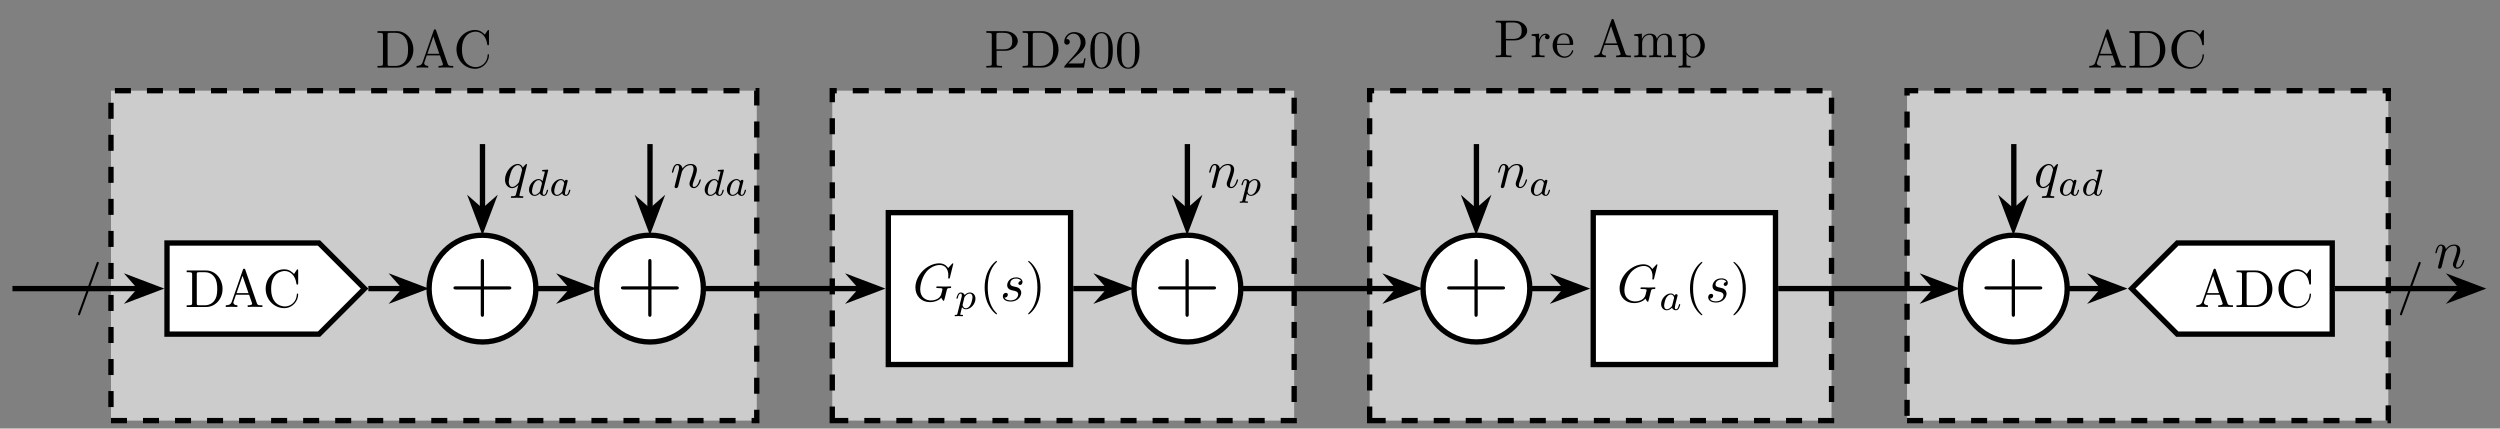 <?xml version="1.0" encoding="UTF-8"?>
<svg xmlns="http://www.w3.org/2000/svg" xmlns:xlink="http://www.w3.org/1999/xlink" width="463.776pt" height="79.503pt" viewBox="0 0 463.776 79.503" version="1.2">
<rect x="0" y="0" width="463.776" height="79.503" fill="#808080" stroke="none"/>
<defs>
<g>
<symbol overflow="visible" id="glyph0-0">
<path style="stroke:none;" d=""/>
</symbol>
<symbol overflow="visible" id="glyph0-1">
<path style="stroke:none;" d="M 7 -3.328 C 7 -5.203 5.672 -6.766 3.969 -6.766 L 0.344 -6.766 L 0.344 -6.453 L 0.578 -6.453 C 1.344 -6.453 1.359 -6.344 1.359 -6 L 1.359 -0.766 C 1.359 -0.422 1.344 -0.312 0.578 -0.312 L 0.344 -0.312 L 0.344 0 L 3.969 0 C 5.641 0 7 -1.469 7 -3.328 Z M 6.016 -3.328 C 6.016 -2.234 5.828 -1.641 5.469 -1.156 C 5.266 -0.875 4.703 -0.312 3.703 -0.312 L 2.703 -0.312 C 2.234 -0.312 2.219 -0.375 2.219 -0.703 L 2.219 -6.062 C 2.219 -6.391 2.234 -6.453 2.703 -6.453 L 3.688 -6.453 C 4.312 -6.453 5 -6.234 5.5 -5.531 C 5.922 -4.953 6.016 -4.094 6.016 -3.328 Z M 6.016 -3.328 "/>
</symbol>
<symbol overflow="visible" id="glyph0-2">
<path style="stroke:none;" d="M 7.109 0 L 7.109 -0.312 L 6.922 -0.312 C 6.328 -0.312 6.188 -0.375 6.078 -0.703 L 3.938 -6.891 C 3.891 -7.031 3.875 -7.094 3.719 -7.094 C 3.562 -7.094 3.531 -7.031 3.484 -6.891 L 1.422 -0.969 C 1.25 -0.469 0.859 -0.312 0.312 -0.312 L 0.312 0 L 1.328 -0.031 L 2.469 0 L 2.469 -0.312 C 1.969 -0.312 1.719 -0.562 1.719 -0.812 C 1.719 -0.844 1.734 -0.938 1.75 -0.953 L 2.203 -2.266 L 4.641 -2.266 L 5.172 -0.75 C 5.188 -0.703 5.203 -0.641 5.203 -0.609 C 5.203 -0.312 4.641 -0.312 4.375 -0.312 L 4.375 0 C 4.734 -0.031 5.422 -0.031 5.812 -0.031 Z M 4.531 -2.562 L 2.312 -2.562 L 3.422 -5.781 Z M 4.531 -2.562 "/>
</symbol>
<symbol overflow="visible" id="glyph0-3">
<path style="stroke:none;" d="M 6.594 -2.312 C 6.594 -2.406 6.594 -2.484 6.453 -2.484 C 6.344 -2.484 6.344 -2.422 6.344 -2.312 C 6.266 -0.906 5.203 -0.094 4.125 -0.094 C 3.516 -0.094 1.578 -0.422 1.578 -3.375 C 1.578 -6.344 3.5 -6.672 4.109 -6.672 C 5.188 -6.672 6.078 -5.781 6.266 -4.328 C 6.297 -4.188 6.297 -4.156 6.422 -4.156 C 6.594 -4.156 6.594 -4.188 6.594 -4.391 L 6.594 -6.75 C 6.594 -6.922 6.594 -6.984 6.484 -6.984 C 6.438 -6.984 6.406 -6.984 6.312 -6.859 L 5.828 -6.125 C 5.453 -6.484 4.953 -6.984 4 -6.984 C 2.156 -6.984 0.562 -5.406 0.562 -3.391 C 0.562 -1.344 2.156 0.219 4 0.219 C 5.609 0.219 6.594 -1.156 6.594 -2.312 Z M 6.594 -2.312 "/>
</symbol>
<symbol overflow="visible" id="glyph0-4">
<path style="stroke:none;" d="M 6.188 -4.922 C 6.188 -5.891 5.203 -6.766 3.844 -6.766 L 0.344 -6.766 L 0.344 -6.453 L 0.578 -6.453 C 1.344 -6.453 1.359 -6.344 1.359 -6 L 1.359 -0.766 C 1.359 -0.422 1.344 -0.312 0.578 -0.312 L 0.344 -0.312 L 0.344 0 C 0.688 -0.031 1.422 -0.031 1.797 -0.031 C 2.172 -0.031 2.922 -0.031 3.266 0 L 3.266 -0.312 L 3.031 -0.312 C 2.266 -0.312 2.25 -0.422 2.25 -0.766 L 2.25 -3.125 L 3.922 -3.125 C 5.109 -3.125 6.188 -3.938 6.188 -4.922 Z M 5.156 -4.922 C 5.156 -4.453 5.156 -3.391 3.594 -3.391 L 2.219 -3.391 L 2.219 -6.062 C 2.219 -6.391 2.234 -6.453 2.703 -6.453 L 3.594 -6.453 C 5.156 -6.453 5.156 -5.406 5.156 -4.922 Z M 5.156 -4.922 "/>
</symbol>
<symbol overflow="visible" id="glyph0-5">
<path style="stroke:none;" d="M 4.453 -1.719 L 4.203 -1.719 C 4.156 -1.422 4.078 -0.984 3.984 -0.844 C 3.906 -0.766 3.266 -0.766 3.047 -0.766 L 1.266 -0.766 L 2.312 -1.781 C 3.859 -3.156 4.453 -3.688 4.453 -4.672 C 4.453 -5.812 3.562 -6.594 2.344 -6.594 C 1.234 -6.594 0.5 -5.688 0.5 -4.797 C 0.5 -4.25 0.984 -4.25 1.016 -4.25 C 1.188 -4.25 1.531 -4.375 1.531 -4.781 C 1.531 -5.031 1.359 -5.297 1.016 -5.297 C 0.938 -5.297 0.906 -5.297 0.875 -5.281 C 1.109 -5.922 1.641 -6.297 2.219 -6.297 C 3.125 -6.297 3.547 -5.484 3.547 -4.672 C 3.547 -3.891 3.047 -3.094 2.5 -2.484 L 0.609 -0.359 C 0.5 -0.25 0.5 -0.234 0.5 0 L 4.172 0 Z M 4.453 -1.719 "/>
</symbol>
<symbol overflow="visible" id="glyph0-6">
<path style="stroke:none;" d="M 4.562 -3.172 C 4.562 -3.969 4.5 -4.75 4.156 -5.484 C 3.703 -6.438 2.891 -6.594 2.484 -6.594 C 1.875 -6.594 1.156 -6.344 0.75 -5.422 C 0.438 -4.734 0.391 -3.969 0.391 -3.172 C 0.391 -2.422 0.422 -1.531 0.828 -0.781 C 1.266 0.016 1.984 0.219 2.469 0.219 C 3 0.219 3.75 0.016 4.188 -0.938 C 4.5 -1.609 4.562 -2.391 4.562 -3.172 Z M 3.734 -3.281 C 3.734 -2.547 3.734 -1.875 3.625 -1.234 C 3.484 -0.297 2.906 0 2.469 0 C 2.078 0 1.5 -0.25 1.312 -1.203 C 1.203 -1.797 1.203 -2.703 1.203 -3.281 C 1.203 -3.922 1.203 -4.578 1.281 -5.109 C 1.469 -6.297 2.219 -6.375 2.469 -6.375 C 2.797 -6.375 3.453 -6.203 3.641 -5.219 C 3.734 -4.672 3.734 -3.906 3.734 -3.281 Z M 3.734 -3.281 "/>
</symbol>
<symbol overflow="visible" id="glyph0-7">
<path style="stroke:none;" d="M 3.609 -3.781 C 3.609 -4.094 3.297 -4.375 2.875 -4.375 C 2.156 -4.375 1.797 -3.719 1.656 -3.281 L 1.656 -4.375 L 0.281 -4.266 L 0.281 -3.969 C 0.969 -3.969 1.047 -3.891 1.047 -3.406 L 1.047 -0.75 C 1.047 -0.312 0.938 -0.312 0.281 -0.312 L 0.281 0 L 1.406 -0.031 C 1.797 -0.031 2.266 -0.031 2.672 0 L 2.672 -0.312 L 2.453 -0.312 C 1.719 -0.312 1.703 -0.422 1.703 -0.766 L 1.703 -2.297 C 1.703 -3.281 2.125 -4.156 2.875 -4.156 C 2.938 -4.156 2.969 -4.156 2.984 -4.156 C 2.953 -4.141 2.75 -4.016 2.75 -3.766 C 2.75 -3.484 2.969 -3.344 3.188 -3.344 C 3.359 -3.344 3.609 -3.453 3.609 -3.781 Z M 3.609 -3.781 "/>
</symbol>
<symbol overflow="visible" id="glyph0-8">
<path style="stroke:none;" d="M 4.109 -1.172 C 4.109 -1.281 4.031 -1.297 3.984 -1.297 C 3.891 -1.297 3.875 -1.234 3.859 -1.156 C 3.5 -0.141 2.609 -0.141 2.516 -0.141 C 2.016 -0.141 1.625 -0.438 1.391 -0.797 C 1.094 -1.281 1.094 -1.938 1.094 -2.281 L 3.859 -2.281 C 4.078 -2.281 4.109 -2.281 4.109 -2.5 C 4.109 -3.484 3.578 -4.438 2.344 -4.438 C 1.188 -4.438 0.281 -3.422 0.281 -2.172 C 0.281 -0.859 1.312 0.109 2.453 0.109 C 3.672 0.109 4.109 -0.984 4.109 -1.172 Z M 3.453 -2.5 L 1.109 -2.5 C 1.172 -3.969 2 -4.219 2.344 -4.219 C 3.359 -4.219 3.453 -2.875 3.453 -2.5 Z M 3.453 -2.5 "/>
</symbol>
<symbol overflow="visible" id="glyph0-9">
<path style="stroke:none;" d="M 8.047 0 L 8.047 -0.312 C 7.531 -0.312 7.297 -0.312 7.281 -0.609 L 7.281 -2.5 C 7.281 -3.344 7.281 -3.656 6.969 -4.016 C 6.828 -4.188 6.516 -4.375 5.938 -4.375 C 5.109 -4.375 4.672 -3.781 4.5 -3.406 C 4.359 -4.266 3.625 -4.375 3.188 -4.375 C 2.453 -4.375 1.984 -3.953 1.719 -3.344 L 1.719 -4.375 L 0.312 -4.266 L 0.312 -3.969 C 1.016 -3.969 1.094 -3.891 1.094 -3.406 L 1.094 -0.75 C 1.094 -0.312 0.984 -0.312 0.312 -0.312 L 0.312 0 L 1.438 -0.031 L 2.547 0 L 2.547 -0.312 C 1.875 -0.312 1.766 -0.312 1.766 -0.75 L 1.766 -2.578 C 1.766 -3.609 2.484 -4.156 3.109 -4.156 C 3.734 -4.156 3.844 -3.625 3.844 -3.062 L 3.844 -0.75 C 3.844 -0.312 3.734 -0.312 3.078 -0.312 L 3.078 0 L 4.188 -0.031 L 5.297 0 L 5.297 -0.312 C 4.641 -0.312 4.531 -0.312 4.531 -0.75 L 4.531 -2.578 C 4.531 -3.609 5.234 -4.156 5.859 -4.156 C 6.484 -4.156 6.594 -3.625 6.594 -3.062 L 6.594 -0.75 C 6.594 -0.312 6.484 -0.312 5.828 -0.312 L 5.828 0 L 6.938 -0.031 Z M 8.047 0 "/>
</symbol>
<symbol overflow="visible" id="glyph0-10">
<path style="stroke:none;" d="M 5.156 -2.141 C 5.156 -3.391 4.203 -4.375 3.094 -4.375 C 2.312 -4.375 1.906 -3.938 1.703 -3.719 L 1.703 -4.375 L 0.281 -4.266 L 0.281 -3.969 C 0.984 -3.969 1.047 -3.906 1.047 -3.469 L 1.047 1.172 C 1.047 1.609 0.938 1.609 0.281 1.609 L 0.281 1.922 L 1.391 1.891 L 2.5 1.922 L 2.5 1.609 C 1.844 1.609 1.734 1.609 1.734 1.172 L 1.734 -0.578 C 1.781 -0.422 2.203 0.109 2.953 0.109 C 4.125 0.109 5.156 -0.859 5.156 -2.141 Z M 4.344 -2.141 C 4.344 -0.938 3.641 -0.109 2.906 -0.109 C 2.516 -0.109 2.141 -0.312 1.875 -0.719 C 1.734 -0.922 1.734 -0.938 1.734 -1.125 L 1.734 -3.344 C 2.016 -3.844 2.5 -4.125 3.016 -4.125 C 3.734 -4.125 4.344 -3.266 4.344 -2.141 Z M 4.344 -2.141 "/>
</symbol>
<symbol overflow="visible" id="glyph0-11">
<path style="stroke:none;" d="M 3.281 2.375 C 3.281 2.344 3.281 2.328 3.109 2.156 C 1.875 0.906 1.562 -0.953 1.562 -2.484 C 1.562 -4.203 1.938 -5.922 3.156 -7.156 C 3.281 -7.281 3.281 -7.297 3.281 -7.328 C 3.281 -7.406 3.234 -7.438 3.188 -7.438 C 3.078 -7.438 2.188 -6.75 1.609 -5.5 C 1.094 -4.406 0.984 -3.312 0.984 -2.484 C 0.984 -1.703 1.094 -0.5 1.641 0.609 C 2.234 1.828 3.078 2.484 3.188 2.484 C 3.234 2.484 3.281 2.453 3.281 2.375 Z M 3.281 2.375 "/>
</symbol>
<symbol overflow="visible" id="glyph0-12">
<path style="stroke:none;" d="M 2.859 -2.484 C 2.859 -3.25 2.75 -4.453 2.203 -5.562 C 1.609 -6.781 0.766 -7.438 0.656 -7.438 C 0.609 -7.438 0.562 -7.391 0.562 -7.328 C 0.562 -7.297 0.562 -7.281 0.75 -7.109 C 1.719 -6.125 2.281 -4.547 2.281 -2.484 C 2.281 -0.781 1.922 0.953 0.688 2.203 C 0.562 2.328 0.562 2.344 0.562 2.375 C 0.562 2.438 0.609 2.484 0.656 2.484 C 0.766 2.484 1.656 1.797 2.234 0.547 C 2.75 -0.547 2.859 -1.641 2.859 -2.484 Z M 2.859 -2.484 "/>
</symbol>
<symbol overflow="visible" id="glyph1-0">
<path style="stroke:none;" d=""/>
</symbol>
<symbol overflow="visible" id="glyph1-1">
<path style="stroke:none;" d="M 11.516 -4.266 C 11.516 -4.562 11.234 -4.562 10.984 -4.562 L 6.453 -4.562 L 6.453 -9.109 C 6.453 -9.344 6.453 -9.625 6.156 -9.625 C 5.844 -9.625 5.844 -9.359 5.844 -9.109 L 5.844 -4.562 L 1.312 -4.562 C 1.078 -4.562 0.781 -4.562 0.781 -4.281 C 0.781 -3.969 1.062 -3.969 1.312 -3.969 L 5.844 -3.969 L 5.844 0.562 C 5.844 0.797 5.844 1.094 6.141 1.094 C 6.453 1.094 6.453 0.828 6.453 0.562 L 6.453 -3.969 L 10.984 -3.969 C 11.219 -3.969 11.516 -3.969 11.516 -4.266 Z M 11.516 -4.266 "/>
</symbol>
<symbol overflow="visible" id="glyph2-0">
<path style="stroke:none;" d=""/>
</symbol>
<symbol overflow="visible" id="glyph2-1">
<path style="stroke:none;" d="M 7.141 -2.594 C 7.141 -2.672 7.094 -2.703 7.016 -2.703 C 6.781 -2.703 6.203 -2.672 5.969 -2.672 L 4.594 -2.703 C 4.5 -2.703 4.375 -2.703 4.375 -2.5 C 4.375 -2.391 4.453 -2.391 4.672 -2.391 C 4.672 -2.391 4.969 -2.391 5.203 -2.375 C 5.453 -2.344 5.516 -2.312 5.516 -2.188 C 5.516 -2.094 5.406 -1.656 5.297 -1.281 C 5.016 -0.203 3.734 -0.094 3.391 -0.094 C 2.438 -0.094 1.391 -0.656 1.391 -2.172 C 1.391 -2.484 1.5 -4.109 2.531 -5.406 C 3.078 -6.078 4.031 -6.672 5.016 -6.672 C 6.016 -6.672 6.609 -5.906 6.609 -4.766 C 6.609 -4.375 6.578 -4.359 6.578 -4.266 C 6.578 -4.156 6.688 -4.156 6.719 -4.156 C 6.859 -4.156 6.859 -4.188 6.906 -4.359 L 7.531 -6.891 C 7.531 -6.922 7.516 -6.984 7.422 -6.984 C 7.391 -6.984 7.375 -6.969 7.266 -6.859 L 6.578 -6.109 C 6.484 -6.234 6.031 -6.984 4.938 -6.984 C 2.719 -6.984 0.5 -4.797 0.5 -2.5 C 0.5 -0.922 1.594 0.219 3.203 0.219 C 3.641 0.219 4.078 0.125 4.438 -0.016 C 4.938 -0.219 5.125 -0.422 5.297 -0.625 C 5.391 -0.375 5.641 -0.016 5.75 -0.016 C 5.797 -0.016 5.812 -0.047 5.812 -0.047 C 5.828 -0.062 5.938 -0.453 5.984 -0.656 L 6.172 -1.422 C 6.219 -1.578 6.266 -1.75 6.297 -1.922 C 6.406 -2.375 6.422 -2.391 6.984 -2.391 C 7.031 -2.391 7.141 -2.406 7.141 -2.594 Z M 7.141 -2.594 "/>
</symbol>
<symbol overflow="visible" id="glyph2-2">
<path style="stroke:none;" d="M 3.922 -1.531 C 3.922 -1.891 3.734 -2.141 3.609 -2.266 C 3.344 -2.531 3.062 -2.578 2.625 -2.672 C 2.266 -2.75 1.875 -2.828 1.875 -3.266 C 1.875 -3.562 2.109 -4.156 2.984 -4.156 C 3.234 -4.156 3.719 -4.094 3.875 -3.703 C 3.594 -3.688 3.391 -3.484 3.391 -3.266 C 3.391 -3.125 3.484 -2.969 3.703 -2.969 C 3.922 -2.969 4.156 -3.141 4.156 -3.531 C 4.156 -3.969 3.734 -4.375 2.984 -4.375 C 1.672 -4.375 1.312 -3.375 1.312 -2.938 C 1.312 -2.156 2.047 -2.016 2.328 -1.953 C 2.844 -1.859 3.359 -1.75 3.359 -1.203 C 3.359 -0.938 3.125 -0.109 1.938 -0.109 C 1.797 -0.109 1.047 -0.109 0.812 -0.641 C 1.188 -0.578 1.438 -0.875 1.438 -1.156 C 1.438 -1.391 1.281 -1.5 1.062 -1.5 C 0.812 -1.5 0.516 -1.297 0.516 -0.859 C 0.516 -0.281 1.078 0.109 1.938 0.109 C 3.531 0.109 3.922 -1.094 3.922 -1.531 Z M 3.922 -1.531 "/>
</symbol>
<symbol overflow="visible" id="glyph2-3">
<path style="stroke:none;" d="M 4.391 -7.234 C 4.391 -7.344 4.312 -7.438 4.203 -7.438 C 4.125 -7.438 4.062 -7.406 4.031 -7.344 L 0.594 2.094 C 0.547 2.234 0.547 2.281 0.547 2.281 C 0.547 2.391 0.641 2.484 0.75 2.484 C 0.875 2.484 0.906 2.406 0.953 2.234 L 4.344 -7.047 C 4.391 -7.188 4.391 -7.234 4.391 -7.234 Z M 4.391 -7.234 "/>
</symbol>
<symbol overflow="visible" id="glyph2-4">
<path style="stroke:none;" d="M 5.656 -1.422 C 5.656 -1.516 5.562 -1.516 5.531 -1.516 C 5.438 -1.516 5.438 -1.484 5.391 -1.344 C 5.188 -0.656 4.859 -0.109 4.375 -0.109 C 4.203 -0.109 4.141 -0.203 4.141 -0.438 C 4.141 -0.688 4.234 -0.922 4.312 -1.141 C 4.5 -1.672 4.922 -2.75 4.922 -3.312 C 4.922 -3.984 4.5 -4.375 3.781 -4.375 C 2.891 -4.375 2.406 -3.75 2.234 -3.516 C 2.188 -4.078 1.781 -4.375 1.328 -4.375 C 0.875 -4.375 0.688 -4 0.578 -3.812 C 0.422 -3.484 0.281 -2.891 0.281 -2.859 C 0.281 -2.75 0.406 -2.75 0.406 -2.75 C 0.5 -2.75 0.516 -2.766 0.578 -2.984 C 0.75 -3.688 0.938 -4.156 1.297 -4.156 C 1.5 -4.156 1.609 -4.031 1.609 -3.703 C 1.609 -3.5 1.578 -3.391 1.453 -2.875 L 0.875 -0.578 C 0.844 -0.438 0.781 -0.203 0.781 -0.156 C 0.781 0.016 0.922 0.109 1.062 0.109 C 1.188 0.109 1.359 0.031 1.438 -0.172 C 1.453 -0.188 1.562 -0.656 1.625 -0.906 L 1.844 -1.797 C 1.906 -2.016 1.969 -2.234 2.016 -2.453 L 2.141 -2.953 C 2.281 -3.266 2.812 -4.156 3.75 -4.156 C 4.203 -4.156 4.297 -3.797 4.297 -3.469 C 4.297 -2.859 3.797 -1.578 3.641 -1.156 C 3.562 -0.938 3.547 -0.812 3.547 -0.703 C 3.547 -0.234 3.891 0.109 4.359 0.109 C 5.297 0.109 5.656 -1.344 5.656 -1.422 Z M 5.656 -1.422 "/>
</symbol>
<symbol overflow="visible" id="glyph2-5">
<path style="stroke:none;" d="M 3.797 1.719 C 3.797 1.609 3.703 1.609 3.547 1.609 C 3.078 1.609 3.078 1.547 3.078 1.453 C 3.078 1.391 3.094 1.328 3.109 1.234 L 4.484 -4.266 C 4.484 -4.312 4.453 -4.375 4.375 -4.375 C 4.266 -4.375 3.875 -3.969 3.703 -3.688 C 3.484 -4.219 3.094 -4.375 2.781 -4.375 C 1.609 -4.375 0.391 -2.906 0.391 -1.469 C 0.391 -0.5 0.984 0.109 1.703 0.109 C 2.125 0.109 2.516 -0.125 2.875 -0.484 L 2.422 1.281 C 2.344 1.562 2.266 1.609 1.719 1.609 C 1.578 1.609 1.484 1.609 1.484 1.812 C 1.484 1.812 1.484 1.922 1.609 1.922 C 1.938 1.922 2.281 1.891 2.609 1.891 C 2.938 1.891 3.297 1.922 3.625 1.922 C 3.672 1.922 3.797 1.922 3.797 1.719 Z M 3.562 -3.281 C 3.562 -3.234 3.016 -1.062 2.984 -1.016 C 2.844 -0.75 2.281 -0.109 1.734 -0.109 C 1.141 -0.109 1.094 -0.875 1.094 -1.047 C 1.094 -1.516 1.391 -2.594 1.562 -3.016 C 1.859 -3.75 2.375 -4.156 2.781 -4.156 C 3.422 -4.156 3.562 -3.359 3.562 -3.281 Z M 3.562 -3.281 "/>
</symbol>
<symbol overflow="visible" id="glyph3-0">
<path style="stroke:none;" d=""/>
</symbol>
<symbol overflow="visible" id="glyph3-1">
<path style="stroke:none;" d="M 3.859 -1.906 C 3.859 -2.719 3.297 -3.062 2.828 -3.062 C 2.391 -3.062 2.031 -2.766 1.844 -2.578 C 1.719 -2.969 1.328 -3.062 1.125 -3.062 C 0.859 -3.062 0.688 -2.875 0.578 -2.688 C 0.438 -2.453 0.328 -2.047 0.328 -2 C 0.328 -1.906 0.422 -1.906 0.438 -1.906 C 0.547 -1.906 0.547 -1.922 0.594 -2.109 C 0.703 -2.516 0.828 -2.859 1.109 -2.859 C 1.281 -2.859 1.328 -2.719 1.328 -2.531 C 1.328 -2.453 1.312 -2.359 1.312 -2.312 L 0.516 0.844 C 0.469 1.047 0.453 1.094 0.188 1.094 C 0.094 1.094 0 1.094 0 1.234 C 0 1.312 0.062 1.344 0.094 1.344 C 0.266 1.344 0.5 1.312 0.688 1.312 C 0.922 1.312 1.188 1.344 1.422 1.344 C 1.484 1.344 1.547 1.328 1.547 1.188 C 1.547 1.094 1.453 1.094 1.375 1.094 C 1.219 1.094 1.031 1.094 1.031 1.016 C 1.031 0.984 1.078 0.797 1.109 0.688 L 1.359 -0.344 C 1.453 -0.203 1.672 0.062 2.078 0.062 C 2.922 0.062 3.859 -0.875 3.859 -1.906 Z M 3.312 -2.188 C 3.312 -1.906 3.156 -1.203 2.953 -0.797 C 2.781 -0.453 2.438 -0.125 2.078 -0.125 C 1.594 -0.125 1.469 -0.656 1.469 -0.734 C 1.469 -0.75 1.484 -0.812 1.484 -0.828 L 1.828 -2.234 C 2.234 -2.766 2.578 -2.859 2.797 -2.859 C 3.078 -2.859 3.312 -2.656 3.312 -2.188 Z M 3.312 -2.188 "/>
</symbol>
<symbol overflow="visible" id="glyph3-2">
<path style="stroke:none;" d="M 3.969 -0.984 C 3.969 -1.078 3.875 -1.078 3.844 -1.078 C 3.75 -1.078 3.75 -1.047 3.703 -0.875 C 3.609 -0.531 3.484 -0.125 3.188 -0.125 C 3.016 -0.125 2.969 -0.281 2.969 -0.469 C 2.969 -0.578 3.016 -0.828 3.062 -1.016 L 3.219 -1.641 C 3.281 -1.891 3.297 -1.938 3.359 -2.172 C 3.406 -2.344 3.484 -2.672 3.484 -2.703 C 3.484 -2.859 3.359 -2.922 3.25 -2.922 C 3.125 -2.922 2.969 -2.844 2.922 -2.656 C 2.781 -2.875 2.547 -3.062 2.219 -3.062 C 1.328 -3.062 0.422 -2.078 0.422 -1.078 C 0.422 -0.406 0.875 0.062 1.469 0.062 C 1.844 0.062 2.172 -0.141 2.453 -0.422 C 2.594 0 2.984 0.062 3.172 0.062 C 3.422 0.062 3.594 -0.078 3.719 -0.297 C 3.875 -0.562 3.969 -0.969 3.969 -0.984 Z M 2.812 -2.172 L 2.484 -0.875 C 2.438 -0.672 2.281 -0.531 2.125 -0.406 C 2.062 -0.344 1.797 -0.125 1.484 -0.125 C 1.234 -0.125 0.984 -0.312 0.984 -0.797 C 0.984 -1.172 1.188 -1.922 1.344 -2.203 C 1.672 -2.766 2.016 -2.859 2.219 -2.859 C 2.703 -2.859 2.828 -2.344 2.828 -2.266 C 2.828 -2.234 2.812 -2.188 2.812 -2.172 Z M 2.812 -2.172 "/>
</symbol>
<symbol overflow="visible" id="glyph3-3">
<path style="stroke:none;" d="M 3.969 -0.984 C 3.969 -1.078 3.875 -1.078 3.844 -1.078 C 3.75 -1.078 3.75 -1.047 3.703 -0.875 C 3.609 -0.531 3.484 -0.125 3.188 -0.125 C 3.016 -0.125 2.969 -0.281 2.969 -0.469 C 2.969 -0.594 2.969 -0.656 3 -0.75 L 3.969 -4.609 C 3.969 -4.625 3.984 -4.719 3.984 -4.719 C 3.984 -4.75 3.969 -4.812 3.875 -4.812 C 3.734 -4.812 3.156 -4.766 2.984 -4.75 C 2.938 -4.734 2.844 -4.734 2.844 -4.578 C 2.844 -4.484 2.938 -4.484 3.016 -4.484 C 3.344 -4.484 3.344 -4.438 3.344 -4.391 C 3.344 -4.344 3.344 -4.297 3.328 -4.234 L 2.922 -2.656 C 2.781 -2.875 2.547 -3.062 2.219 -3.062 C 1.328 -3.062 0.422 -2.078 0.422 -1.078 C 0.422 -0.406 0.875 0.062 1.469 0.062 C 1.844 0.062 2.172 -0.141 2.453 -0.422 C 2.594 0 2.984 0.062 3.172 0.062 C 3.422 0.062 3.594 -0.078 3.719 -0.297 C 3.875 -0.562 3.969 -0.969 3.969 -0.984 Z M 2.812 -2.172 L 2.484 -0.875 C 2.438 -0.672 2.281 -0.531 2.125 -0.406 C 2.062 -0.344 1.797 -0.125 1.484 -0.125 C 1.234 -0.125 0.984 -0.312 0.984 -0.797 C 0.984 -1.172 1.188 -1.922 1.344 -2.203 C 1.672 -2.766 2.016 -2.859 2.219 -2.859 C 2.703 -2.859 2.828 -2.344 2.828 -2.266 C 2.828 -2.234 2.812 -2.188 2.812 -2.172 Z M 2.812 -2.172 "/>
</symbol>
</g>
<clipPath id="clip1">
  <path d="M 1.328 53 L 27 53 L 27 55 L 1.328 55 Z M 1.328 53 "/>
</clipPath>
<clipPath id="clip2">
  <path d="M 441 37 L 462.223 37 L 462.223 70 L 441 70 Z M 441 37 "/>
</clipPath>
</defs>
<g id="surface1">
<path style="fill-rule:nonzero;fill:rgb(79.999%,79.999%,79.999%);fill-opacity:1;stroke-width:0.996;stroke-linecap:butt;stroke-linejoin:miter;stroke:rgb(0%,0%,0%);stroke-opacity:1;stroke-dasharray:2.989,2.989;stroke-miterlimit:10;" d="M -24.644 -24.636 L 95.882 -24.636 L 95.882 36.934 L -24.644 36.934 Z M -24.644 -24.636 " transform="matrix(0.994,0,0,-0.994,45.081,53.536)"/>
<g style="fill:rgb(0%,0%,0%);fill-opacity:1;">
  <use xlink:href="#glyph0-1" x="69.684" y="12.543"/>
</g>
<g style="fill:rgb(0%,0%,0%);fill-opacity:1;">
  <use xlink:href="#glyph0-2" x="76.97" y="12.543"/>
</g>
<g style="fill:rgb(0%,0%,0%);fill-opacity:1;">
  <use xlink:href="#glyph0-3" x="84.118" y="12.543"/>
</g>
<path style="fill-rule:nonzero;fill:rgb(79.999%,79.999%,79.999%);fill-opacity:1;stroke-width:0.996;stroke-linecap:butt;stroke-linejoin:miter;stroke:rgb(0%,0%,0%);stroke-opacity:1;stroke-dasharray:2.989,2.989;stroke-miterlimit:10;" d="M 109.974 -24.636 L 196.177 -24.636 L 196.177 36.934 L 109.974 36.934 Z M 109.974 -24.636 " transform="matrix(0.994,0,0,-0.994,45.081,53.536)"/>
<g style="fill:rgb(0%,0%,0%);fill-opacity:1;">
  <use xlink:href="#glyph0-4" x="182.626" y="12.543"/>
  <use xlink:href="#glyph0-1" x="189.364" y="12.543"/>
  <use xlink:href="#glyph0-5" x="196.928" y="12.543"/>
  <use xlink:href="#glyph0-6" x="201.878" y="12.543"/>
  <use xlink:href="#glyph0-6" x="206.828" y="12.543"/>
</g>
<path style="fill-rule:nonzero;fill:rgb(79.999%,79.999%,79.999%);fill-opacity:1;stroke-width:0.996;stroke-linecap:butt;stroke-linejoin:miter;stroke:rgb(0%,0%,0%);stroke-opacity:1;stroke-dasharray:2.989,2.989;stroke-miterlimit:10;" d="M 210.265 -24.636 L 296.468 -24.636 L 296.468 36.934 L 210.265 36.934 Z M 210.265 -24.636 " transform="matrix(0.994,0,0,-0.994,45.081,53.536)"/>
<g style="fill:rgb(0%,0%,0%);fill-opacity:1;">
  <use xlink:href="#glyph0-4" x="277.124" y="10.618"/>
  <use xlink:href="#glyph0-7" x="283.863" y="10.618"/>
  <use xlink:href="#glyph0-8" x="287.741" y="10.618"/>
</g>
<g style="fill:rgb(0%,0%,0%);fill-opacity:1;">
  <use xlink:href="#glyph0-2" x="295.439" y="10.618"/>
  <use xlink:href="#glyph0-9" x="302.864" y="10.618"/>
  <use xlink:href="#glyph0-10" x="311.114" y="10.618"/>
</g>
<path style="fill-rule:nonzero;fill:rgb(79.999%,79.999%,79.999%);fill-opacity:1;stroke-width:0.996;stroke-linecap:butt;stroke-linejoin:miter;stroke:rgb(0%,0%,0%);stroke-opacity:1;stroke-dasharray:2.989,2.989;stroke-miterlimit:10;" d="M 310.559 -24.636 L 400.375 -24.636 L 400.375 36.934 L 310.559 36.934 Z M 310.559 -24.636 " transform="matrix(0.994,0,0,-0.994,45.081,53.536)"/>
<g style="fill:rgb(0%,0%,0%);fill-opacity:1;">
  <use xlink:href="#glyph0-2" x="387.265" y="12.543"/>
  <use xlink:href="#glyph0-1" x="394.69" y="12.543"/>
  <use xlink:href="#glyph0-3" x="402.253" y="12.543"/>
</g>
<path style="fill-rule:nonzero;fill:rgb(100%,100%,100%);fill-opacity:1;stroke-width:0.996;stroke-linecap:butt;stroke-linejoin:miter;stroke:rgb(0%,0%,0%);stroke-opacity:1;stroke-miterlimit:10;" d="M 0.001 8.503 L 14.183 8.503 L 22.689 0.001 L 14.183 -8.505 L -14.185 -8.505 L -14.185 8.503 Z M 0.001 8.503 " transform="matrix(0.994,0,0,-0.994,45.081,53.536)"/>
<g style="fill:rgb(0%,0%,0%);fill-opacity:1;">
  <use xlink:href="#glyph0-1" x="34.286" y="56.946"/>
</g>
<g style="fill:rgb(0%,0%,0%);fill-opacity:1;">
  <use xlink:href="#glyph0-2" x="41.572" y="56.946"/>
</g>
<g style="fill:rgb(0%,0%,0%);fill-opacity:1;">
  <use xlink:href="#glyph0-3" x="48.721" y="56.946"/>
</g>
<path style="fill-rule:nonzero;fill:rgb(100%,100%,100%);fill-opacity:1;stroke-width:0.996;stroke-linecap:butt;stroke-linejoin:miter;stroke:rgb(0%,0%,0%);stroke-opacity:1;stroke-miterlimit:10;" d="M 54.657 0.001 C 54.657 5.504 50.196 9.961 44.693 9.961 C 39.19 9.961 34.729 5.504 34.729 0.001 C 34.729 -5.502 39.19 -9.963 44.693 -9.963 C 50.196 -9.963 54.657 -5.502 54.657 0.001 Z M 54.657 0.001 " transform="matrix(0.994,0,0,-0.994,45.081,53.536)"/>
<g style="fill:rgb(0%,0%,0%);fill-opacity:1;">
  <use xlink:href="#glyph1-1" x="83.338" y="57.676"/>
</g>
<path style="fill-rule:nonzero;fill:rgb(100%,100%,100%);fill-opacity:1;stroke-width:0.996;stroke-linecap:butt;stroke-linejoin:miter;stroke:rgb(0%,0%,0%);stroke-opacity:1;stroke-miterlimit:10;" d="M 85.922 0.001 C 85.922 5.504 81.46 9.961 75.957 9.961 C 70.455 9.961 65.993 5.504 65.993 0.001 C 65.993 -5.502 70.455 -9.963 75.957 -9.963 C 81.46 -9.963 85.922 -5.502 85.922 0.001 Z M 85.922 0.001 " transform="matrix(0.994,0,0,-0.994,45.081,53.536)"/>
<g style="fill:rgb(0%,0%,0%);fill-opacity:1;">
  <use xlink:href="#glyph1-1" x="114.407" y="57.676"/>
</g>
<path style="fill-rule:nonzero;fill:rgb(100%,100%,100%);fill-opacity:1;stroke-width:0.996;stroke-linecap:butt;stroke-linejoin:miter;stroke:rgb(0%,0%,0%);stroke-opacity:1;stroke-miterlimit:10;" d="M 120.433 -14.173 L 154.449 -14.173 L 154.449 14.175 L 120.433 14.175 Z M 120.433 -14.173 " transform="matrix(0.994,0,0,-0.994,45.081,53.536)"/>
<g style="fill:rgb(0%,0%,0%);fill-opacity:1;">
  <use xlink:href="#glyph2-1" x="169.316" y="55.833"/>
</g>
<g style="fill:rgb(0%,0%,0%);fill-opacity:1;">
  <use xlink:href="#glyph3-1" x="177.1" y="57.318"/>
</g>
<g style="fill:rgb(0%,0%,0%);fill-opacity:1;">
  <use xlink:href="#glyph0-11" x="181.677" y="55.833"/>
</g>
<g style="fill:rgb(0%,0%,0%);fill-opacity:1;">
  <use xlink:href="#glyph2-2" x="185.528" y="55.833"/>
</g>
<g style="fill:rgb(0%,0%,0%);fill-opacity:1;">
  <use xlink:href="#glyph0-12" x="190.169" y="55.833"/>
</g>
<path style="fill-rule:nonzero;fill:rgb(100%,100%,100%);fill-opacity:1;stroke-width:0.996;stroke-linecap:butt;stroke-linejoin:miter;stroke:rgb(0%,0%,0%);stroke-opacity:1;stroke-miterlimit:10;" d="M 186.213 0.001 C 186.213 5.504 181.751 9.961 176.249 9.961 C 170.746 9.961 166.288 5.504 166.288 0.001 C 166.288 -5.502 170.746 -9.963 176.249 -9.963 C 181.751 -9.963 186.213 -5.502 186.213 0.001 Z M 186.213 0.001 " transform="matrix(0.994,0,0,-0.994,45.081,53.536)"/>
<g style="fill:rgb(0%,0%,0%);fill-opacity:1;">
  <use xlink:href="#glyph1-1" x="214.075" y="57.676"/>
</g>
<path style="fill-rule:nonzero;fill:rgb(100%,100%,100%);fill-opacity:1;stroke-width:0.996;stroke-linecap:butt;stroke-linejoin:miter;stroke:rgb(0%,0%,0%);stroke-opacity:1;stroke-miterlimit:10;" d="M 240.153 0.001 C 240.153 5.504 235.692 9.961 230.193 9.961 C 224.69 9.961 220.229 5.504 220.229 0.001 C 220.229 -5.502 224.69 -9.963 230.193 -9.963 C 235.692 -9.963 240.153 -5.502 240.153 0.001 Z M 240.153 0.001 " transform="matrix(0.994,0,0,-0.994,45.081,53.536)"/>
<g style="fill:rgb(0%,0%,0%);fill-opacity:1;">
  <use xlink:href="#glyph1-1" x="267.681" y="57.676"/>
</g>
<path style="fill-rule:nonzero;fill:rgb(100%,100%,100%);fill-opacity:1;stroke-width:0.996;stroke-linecap:butt;stroke-linejoin:miter;stroke:rgb(0%,0%,0%);stroke-opacity:1;stroke-miterlimit:10;" d="M 251.993 -14.173 L 286.009 -14.173 L 286.009 14.175 L 251.993 14.175 Z M 251.993 -14.173 " transform="matrix(0.994,0,0,-0.994,45.081,53.536)"/>
<g style="fill:rgb(0%,0%,0%);fill-opacity:1;">
  <use xlink:href="#glyph2-1" x="299.948" y="56.012"/>
</g>
<g style="fill:rgb(0%,0%,0%);fill-opacity:1;">
  <use xlink:href="#glyph3-2" x="307.732" y="57.497"/>
</g>
<g style="fill:rgb(0%,0%,0%);fill-opacity:1;">
  <use xlink:href="#glyph0-11" x="312.521" y="56.012"/>
</g>
<g style="fill:rgb(0%,0%,0%);fill-opacity:1;">
  <use xlink:href="#glyph2-2" x="316.372" y="56.012"/>
</g>
<g style="fill:rgb(0%,0%,0%);fill-opacity:1;">
  <use xlink:href="#glyph0-12" x="321.013" y="56.012"/>
</g>
<path style="fill-rule:nonzero;fill:rgb(100%,100%,100%);fill-opacity:1;stroke-width:0.996;stroke-linecap:butt;stroke-linejoin:miter;stroke:rgb(0%,0%,0%);stroke-opacity:1;stroke-miterlimit:10;" d="M 340.448 0.001 C 340.448 5.504 335.987 9.961 330.484 9.961 C 324.981 9.961 320.52 5.504 320.52 0.001 C 320.52 -5.502 324.981 -9.963 330.484 -9.963 C 335.987 -9.963 340.448 -5.502 340.448 0.001 Z M 340.448 0.001 " transform="matrix(0.994,0,0,-0.994,45.081,53.536)"/>
<g style="fill:rgb(0%,0%,0%);fill-opacity:1;">
  <use xlink:href="#glyph1-1" x="367.349" y="57.676"/>
</g>
<path style="fill-rule:nonzero;fill:rgb(100%,100%,100%);fill-opacity:1;stroke-width:0.996;stroke-linecap:butt;stroke-linejoin:miter;stroke:rgb(0%,0%,0%);stroke-opacity:1;stroke-miterlimit:10;" d="M 375.455 8.503 L 389.912 8.503 L 389.912 -8.505 L 360.994 -8.505 L 352.488 0.001 L 360.994 8.503 Z M 375.455 8.503 " transform="matrix(0.994,0,0,-0.994,45.081,53.536)"/>
<g style="fill:rgb(0%,0%,0%);fill-opacity:1;">
  <use xlink:href="#glyph0-2" x="407.128" y="56.946"/>
  <use xlink:href="#glyph0-1" x="414.553" y="56.946"/>
  <use xlink:href="#glyph0-3" x="422.116" y="56.946"/>
</g>
<g clip-path="url(#clip1)" clip-rule="nonzero">
<path style="fill:none;stroke-width:0.996;stroke-linecap:butt;stroke-linejoin:miter;stroke:rgb(0%,0%,0%);stroke-opacity:1;stroke-miterlimit:10;" d="M -19.314 0.001 L -43.028 0.001 " transform="matrix(0.994,0,0,-0.994,45.081,53.536)"/>
</g>
<path style="fill-rule:nonzero;fill:rgb(0%,0%,0%);fill-opacity:1;stroke-width:0.996;stroke-linecap:butt;stroke-linejoin:miter;stroke:rgb(0%,0%,0%);stroke-opacity:1;stroke-miterlimit:10;" d="M 6.054 0.001 L 1.609 1.684 L 3.086 0.001 L 1.609 -1.681 Z M 6.054 0.001 " transform="matrix(0.994,0,0,-0.994,23.066,53.536)"/>
<g style="fill:rgb(0%,0%,0%);fill-opacity:1;">
  <use xlink:href="#glyph2-3" x="13.932" y="56.012"/>
</g>
<path style="fill:none;stroke-width:0.996;stroke-linecap:butt;stroke-linejoin:miter;stroke:rgb(0%,0%,0%);stroke-opacity:1;stroke-miterlimit:10;" d="M 23.393 0.001 L 30.098 0.001 " transform="matrix(0.994,0,0,-0.994,45.081,53.536)"/>
<path style="fill-rule:nonzero;fill:rgb(0%,0%,0%);fill-opacity:1;stroke-width:0.996;stroke-linecap:butt;stroke-linejoin:miter;stroke:rgb(0%,0%,0%);stroke-opacity:1;stroke-miterlimit:10;" d="M 6.052 0.001 L 1.61 1.684 L 3.088 0.001 L 1.61 -1.681 Z M 6.052 0.001 " transform="matrix(0.994,0,0,-0.994,72.17,53.536)"/>
<path style="fill:none;stroke-width:0.996;stroke-linecap:butt;stroke-linejoin:miter;stroke:rgb(0%,0%,0%);stroke-opacity:1;stroke-miterlimit:10;" d="M 54.657 0.001 L 61.359 0.001 " transform="matrix(0.994,0,0,-0.994,45.081,53.536)"/>
<path style="fill-rule:nonzero;fill:rgb(0%,0%,0%);fill-opacity:1;stroke-width:0.996;stroke-linecap:butt;stroke-linejoin:miter;stroke:rgb(0%,0%,0%);stroke-opacity:1;stroke-miterlimit:10;" d="M 6.052 0.001 L 1.61 1.684 L 3.088 0.001 L 1.61 -1.681 Z M 6.052 0.001 " transform="matrix(0.994,0,0,-0.994,103.239,53.536)"/>
<path style="fill:none;stroke-width:0.996;stroke-linecap:butt;stroke-linejoin:miter;stroke:rgb(0%,0%,0%);stroke-opacity:1;stroke-miterlimit:10;" d="M 85.922 0.001 L 115.303 0.001 " transform="matrix(0.994,0,0,-0.994,45.081,53.536)"/>
<path style="fill-rule:nonzero;fill:rgb(0%,0%,0%);fill-opacity:1;stroke-width:0.996;stroke-linecap:butt;stroke-linejoin:miter;stroke:rgb(0%,0%,0%);stroke-opacity:1;stroke-miterlimit:10;" d="M 6.055 0.001 L 1.609 1.684 L 3.087 0.001 L 1.609 -1.681 Z M 6.055 0.001 " transform="matrix(0.994,0,0,-0.994,156.846,53.536)"/>
<path style="fill:none;stroke-width:0.996;stroke-linecap:butt;stroke-linejoin:miter;stroke:rgb(0%,0%,0%);stroke-opacity:1;stroke-miterlimit:10;" d="M 154.948 0.001 L 161.654 0.001 " transform="matrix(0.994,0,0,-0.994,45.081,53.536)"/>
<path style="fill-rule:nonzero;fill:rgb(0%,0%,0%);fill-opacity:1;stroke-width:0.996;stroke-linecap:butt;stroke-linejoin:miter;stroke:rgb(0%,0%,0%);stroke-opacity:1;stroke-miterlimit:10;" d="M 6.054 0.001 L 1.609 1.684 L 3.087 0.001 L 1.609 -1.681 Z M 6.054 0.001 " transform="matrix(0.994,0,0,-0.994,202.909,53.536)"/>
<path style="fill:none;stroke-width:0.996;stroke-linecap:butt;stroke-linejoin:miter;stroke:rgb(0%,0%,0%);stroke-opacity:1;stroke-miterlimit:10;" d="M 186.213 0.001 L 215.595 0.001 " transform="matrix(0.994,0,0,-0.994,45.081,53.536)"/>
<path style="fill-rule:nonzero;fill:rgb(0%,0%,0%);fill-opacity:1;stroke-width:0.996;stroke-linecap:butt;stroke-linejoin:miter;stroke:rgb(0%,0%,0%);stroke-opacity:1;stroke-miterlimit:10;" d="M 6.053 0.001 L 1.608 1.684 L 3.086 0.001 L 1.608 -1.681 Z M 6.053 0.001 " transform="matrix(0.994,0,0,-0.994,256.515,53.536)"/>
<path style="fill:none;stroke-width:0.996;stroke-linecap:butt;stroke-linejoin:miter;stroke:rgb(0%,0%,0%);stroke-opacity:1;stroke-miterlimit:10;" d="M 240.153 0.001 L 246.859 0.001 " transform="matrix(0.994,0,0,-0.994,45.081,53.536)"/>
<path style="fill-rule:nonzero;fill:rgb(0%,0%,0%);fill-opacity:1;stroke-width:0.996;stroke-linecap:butt;stroke-linejoin:miter;stroke:rgb(0%,0%,0%);stroke-opacity:1;stroke-miterlimit:10;" d="M 6.054 0.001 L 1.608 1.684 L 3.086 0.001 L 1.608 -1.681 Z M 6.054 0.001 " transform="matrix(0.994,0,0,-0.994,287.585,53.536)"/>
<path style="fill:none;stroke-width:0.996;stroke-linecap:butt;stroke-linejoin:miter;stroke:rgb(0%,0%,0%);stroke-opacity:1;stroke-miterlimit:10;" d="M 286.504 0.001 L 315.886 0.001 " transform="matrix(0.994,0,0,-0.994,45.081,53.536)"/>
<path style="fill-rule:nonzero;fill:rgb(0%,0%,0%);fill-opacity:1;stroke-width:0.996;stroke-linecap:butt;stroke-linejoin:miter;stroke:rgb(0%,0%,0%);stroke-opacity:1;stroke-miterlimit:10;" d="M 6.052 0.001 L 1.61 1.684 L 3.088 0.001 L 1.61 -1.681 Z M 6.052 0.001 " transform="matrix(0.994,0,0,-0.994,356.185,53.536)"/>
<path style="fill:none;stroke-width:0.996;stroke-linecap:butt;stroke-linejoin:miter;stroke:rgb(0%,0%,0%);stroke-opacity:1;stroke-miterlimit:10;" d="M 340.448 0.001 L 347.15 0.001 " transform="matrix(0.994,0,0,-0.994,45.081,53.536)"/>
<path style="fill-rule:nonzero;fill:rgb(0%,0%,0%);fill-opacity:1;stroke-width:0.996;stroke-linecap:butt;stroke-linejoin:miter;stroke:rgb(0%,0%,0%);stroke-opacity:1;stroke-miterlimit:10;" d="M 6.052 0.001 L 1.611 1.684 L 3.089 0.001 L 1.611 -1.681 Z M 6.052 0.001 " transform="matrix(0.994,0,0,-0.994,387.255,53.536)"/>
<path style="fill:none;stroke-width:0.996;stroke-linecap:butt;stroke-linejoin:miter;stroke:rgb(0%,0%,0%);stroke-opacity:1;stroke-miterlimit:10;" d="M 390.411 0.001 L 414.125 0.001 " transform="matrix(0.994,0,0,-0.994,45.081,53.536)"/>
<path style=" stroke:none;fill-rule:nonzero;fill:rgb(0%,0%,0%);fill-opacity:1;" d="M 459.828 53.535 L 455.41 51.863 L 456.879 53.535 L 455.41 55.207 Z M 459.828 53.535 "/>
<g clip-path="url(#clip2)" clip-rule="nonzero">
<path style="fill:none;stroke-width:0.996;stroke-linecap:butt;stroke-linejoin:miter;stroke:rgb(0%,0%,0%);stroke-opacity:1;stroke-miterlimit:10;" d="M 6.054 0.001 L 1.609 1.684 L 3.087 0.001 L 1.609 -1.681 Z M 6.054 0.001 " transform="matrix(0.994,0,0,-0.994,453.812,53.536)"/>
</g>
<g style="fill:rgb(0%,0%,0%);fill-opacity:1;">
  <use xlink:href="#glyph2-3" x="444.672" y="56.012"/>
</g>
<g style="fill:rgb(0%,0%,0%);fill-opacity:1;">
  <use xlink:href="#glyph2-4" x="451.494" y="49.741"/>
</g>
<path style="fill:none;stroke-width:0.996;stroke-linecap:butt;stroke-linejoin:miter;stroke:rgb(0%,0%,0%);stroke-opacity:1;stroke-miterlimit:10;" d="M 75.957 14.596 L 75.957 26.969 " transform="matrix(0.994,0,0,-0.994,45.081,53.536)"/>
<path style="fill-rule:nonzero;fill:rgb(0%,0%,0%);fill-opacity:1;stroke-width:0.996;stroke-linecap:butt;stroke-linejoin:miter;stroke:rgb(0%,0%,0%);stroke-opacity:1;stroke-miterlimit:10;" d="M 6.054 0 L 1.609 1.683 L 3.087 0 L 1.609 -1.682 Z M 6.054 0 " transform="matrix(0,0.994,0.994,0,120.566,36.21)"/>
<g style="fill:rgb(0%,0%,0%);fill-opacity:1;">
  <use xlink:href="#glyph2-4" x="124.36" y="34.791"/>
</g>
<g style="fill:rgb(0%,0%,0%);fill-opacity:1;">
  <use xlink:href="#glyph3-3" x="130.303" y="36.276"/>
  <use xlink:href="#glyph3-2" x="134.425" y="36.276"/>
</g>
<path style="fill:none;stroke-width:0.996;stroke-linecap:butt;stroke-linejoin:miter;stroke:rgb(0%,0%,0%);stroke-opacity:1;stroke-miterlimit:10;" d="M 44.693 14.596 L 44.693 26.969 " transform="matrix(0.994,0,0,-0.994,45.081,53.536)"/>
<path style="fill-rule:nonzero;fill:rgb(0%,0%,0%);fill-opacity:1;stroke-width:0.996;stroke-linecap:butt;stroke-linejoin:miter;stroke:rgb(0%,0%,0%);stroke-opacity:1;stroke-miterlimit:10;" d="M 6.054 -0 L 1.609 1.682 L 3.087 -0 L 1.609 -1.682 Z M 6.054 -0 " transform="matrix(0,0.994,0.994,0,89.496,36.21)"/>
<g style="fill:rgb(0%,0%,0%);fill-opacity:1;">
  <use xlink:href="#glyph2-5" x="93.29" y="34.791"/>
</g>
<g style="fill:rgb(0%,0%,0%);fill-opacity:1;">
  <use xlink:href="#glyph3-3" x="97.711" y="36.276"/>
  <use xlink:href="#glyph3-2" x="101.832" y="36.276"/>
</g>
<path style="fill:none;stroke-width:0.996;stroke-linecap:butt;stroke-linejoin:miter;stroke:rgb(0%,0%,0%);stroke-opacity:1;stroke-miterlimit:10;" d="M 176.249 14.596 L 176.249 26.969 " transform="matrix(0.994,0,0,-0.994,45.081,53.536)"/>
<path style="fill-rule:nonzero;fill:rgb(0%,0%,0%);fill-opacity:1;stroke-width:0.996;stroke-linecap:butt;stroke-linejoin:miter;stroke:rgb(0%,0%,0%);stroke-opacity:1;stroke-miterlimit:10;" d="M 6.054 -0.001 L 1.609 1.681 L 3.087 -0.001 L 1.609 -1.683 Z M 6.054 -0.001 " transform="matrix(0,0.994,0.994,0,220.235,36.21)"/>
<g style="fill:rgb(0%,0%,0%);fill-opacity:1;">
  <use xlink:href="#glyph2-4" x="224.028" y="34.791"/>
</g>
<g style="fill:rgb(0%,0%,0%);fill-opacity:1;">
  <use xlink:href="#glyph3-1" x="229.971" y="36.276"/>
</g>
<path style="fill:none;stroke-width:0.996;stroke-linecap:butt;stroke-linejoin:miter;stroke:rgb(0%,0%,0%);stroke-opacity:1;stroke-miterlimit:10;" d="M 230.193 14.596 L 230.193 26.969 " transform="matrix(0.994,0,0,-0.994,45.081,53.536)"/>
<path style="fill-rule:nonzero;fill:rgb(0%,0%,0%);fill-opacity:1;stroke-width:0.996;stroke-linecap:butt;stroke-linejoin:miter;stroke:rgb(0%,0%,0%);stroke-opacity:1;stroke-miterlimit:10;" d="M 6.054 0.002 L 1.609 1.684 L 3.087 0.002 L 1.609 -1.684 Z M 6.054 0.002 " transform="matrix(0,0.994,0.994,0,273.842,36.21)"/>
<g style="fill:rgb(0%,0%,0%);fill-opacity:1;">
  <use xlink:href="#glyph2-4" x="277.634" y="34.791"/>
</g>
<g style="fill:rgb(0%,0%,0%);fill-opacity:1;">
  <use xlink:href="#glyph3-2" x="283.577" y="36.276"/>
</g>
<path style="fill:none;stroke-width:0.996;stroke-linecap:butt;stroke-linejoin:miter;stroke:rgb(0%,0%,0%);stroke-opacity:1;stroke-miterlimit:10;" d="M 330.484 14.596 L 330.484 26.969 " transform="matrix(0.994,0,0,-0.994,45.081,53.536)"/>
<path style="fill-rule:nonzero;fill:rgb(0%,0%,0%);fill-opacity:1;stroke-width:0.996;stroke-linecap:butt;stroke-linejoin:miter;stroke:rgb(0%,0%,0%);stroke-opacity:1;stroke-miterlimit:10;" d="M 6.054 0 L 1.609 1.683 L 3.087 0 L 1.609 -1.682 Z M 6.054 0 " transform="matrix(0,0.994,0.994,0,373.511,36.21)"/>
<g style="fill:rgb(0%,0%,0%);fill-opacity:1;">
  <use xlink:href="#glyph2-5" x="377.302" y="34.791"/>
</g>
<g style="fill:rgb(0%,0%,0%);fill-opacity:1;">
  <use xlink:href="#glyph3-2" x="381.722" y="36.276"/>
  <use xlink:href="#glyph3-3" x="386.017" y="36.276"/>
</g>
</g>
</svg>
